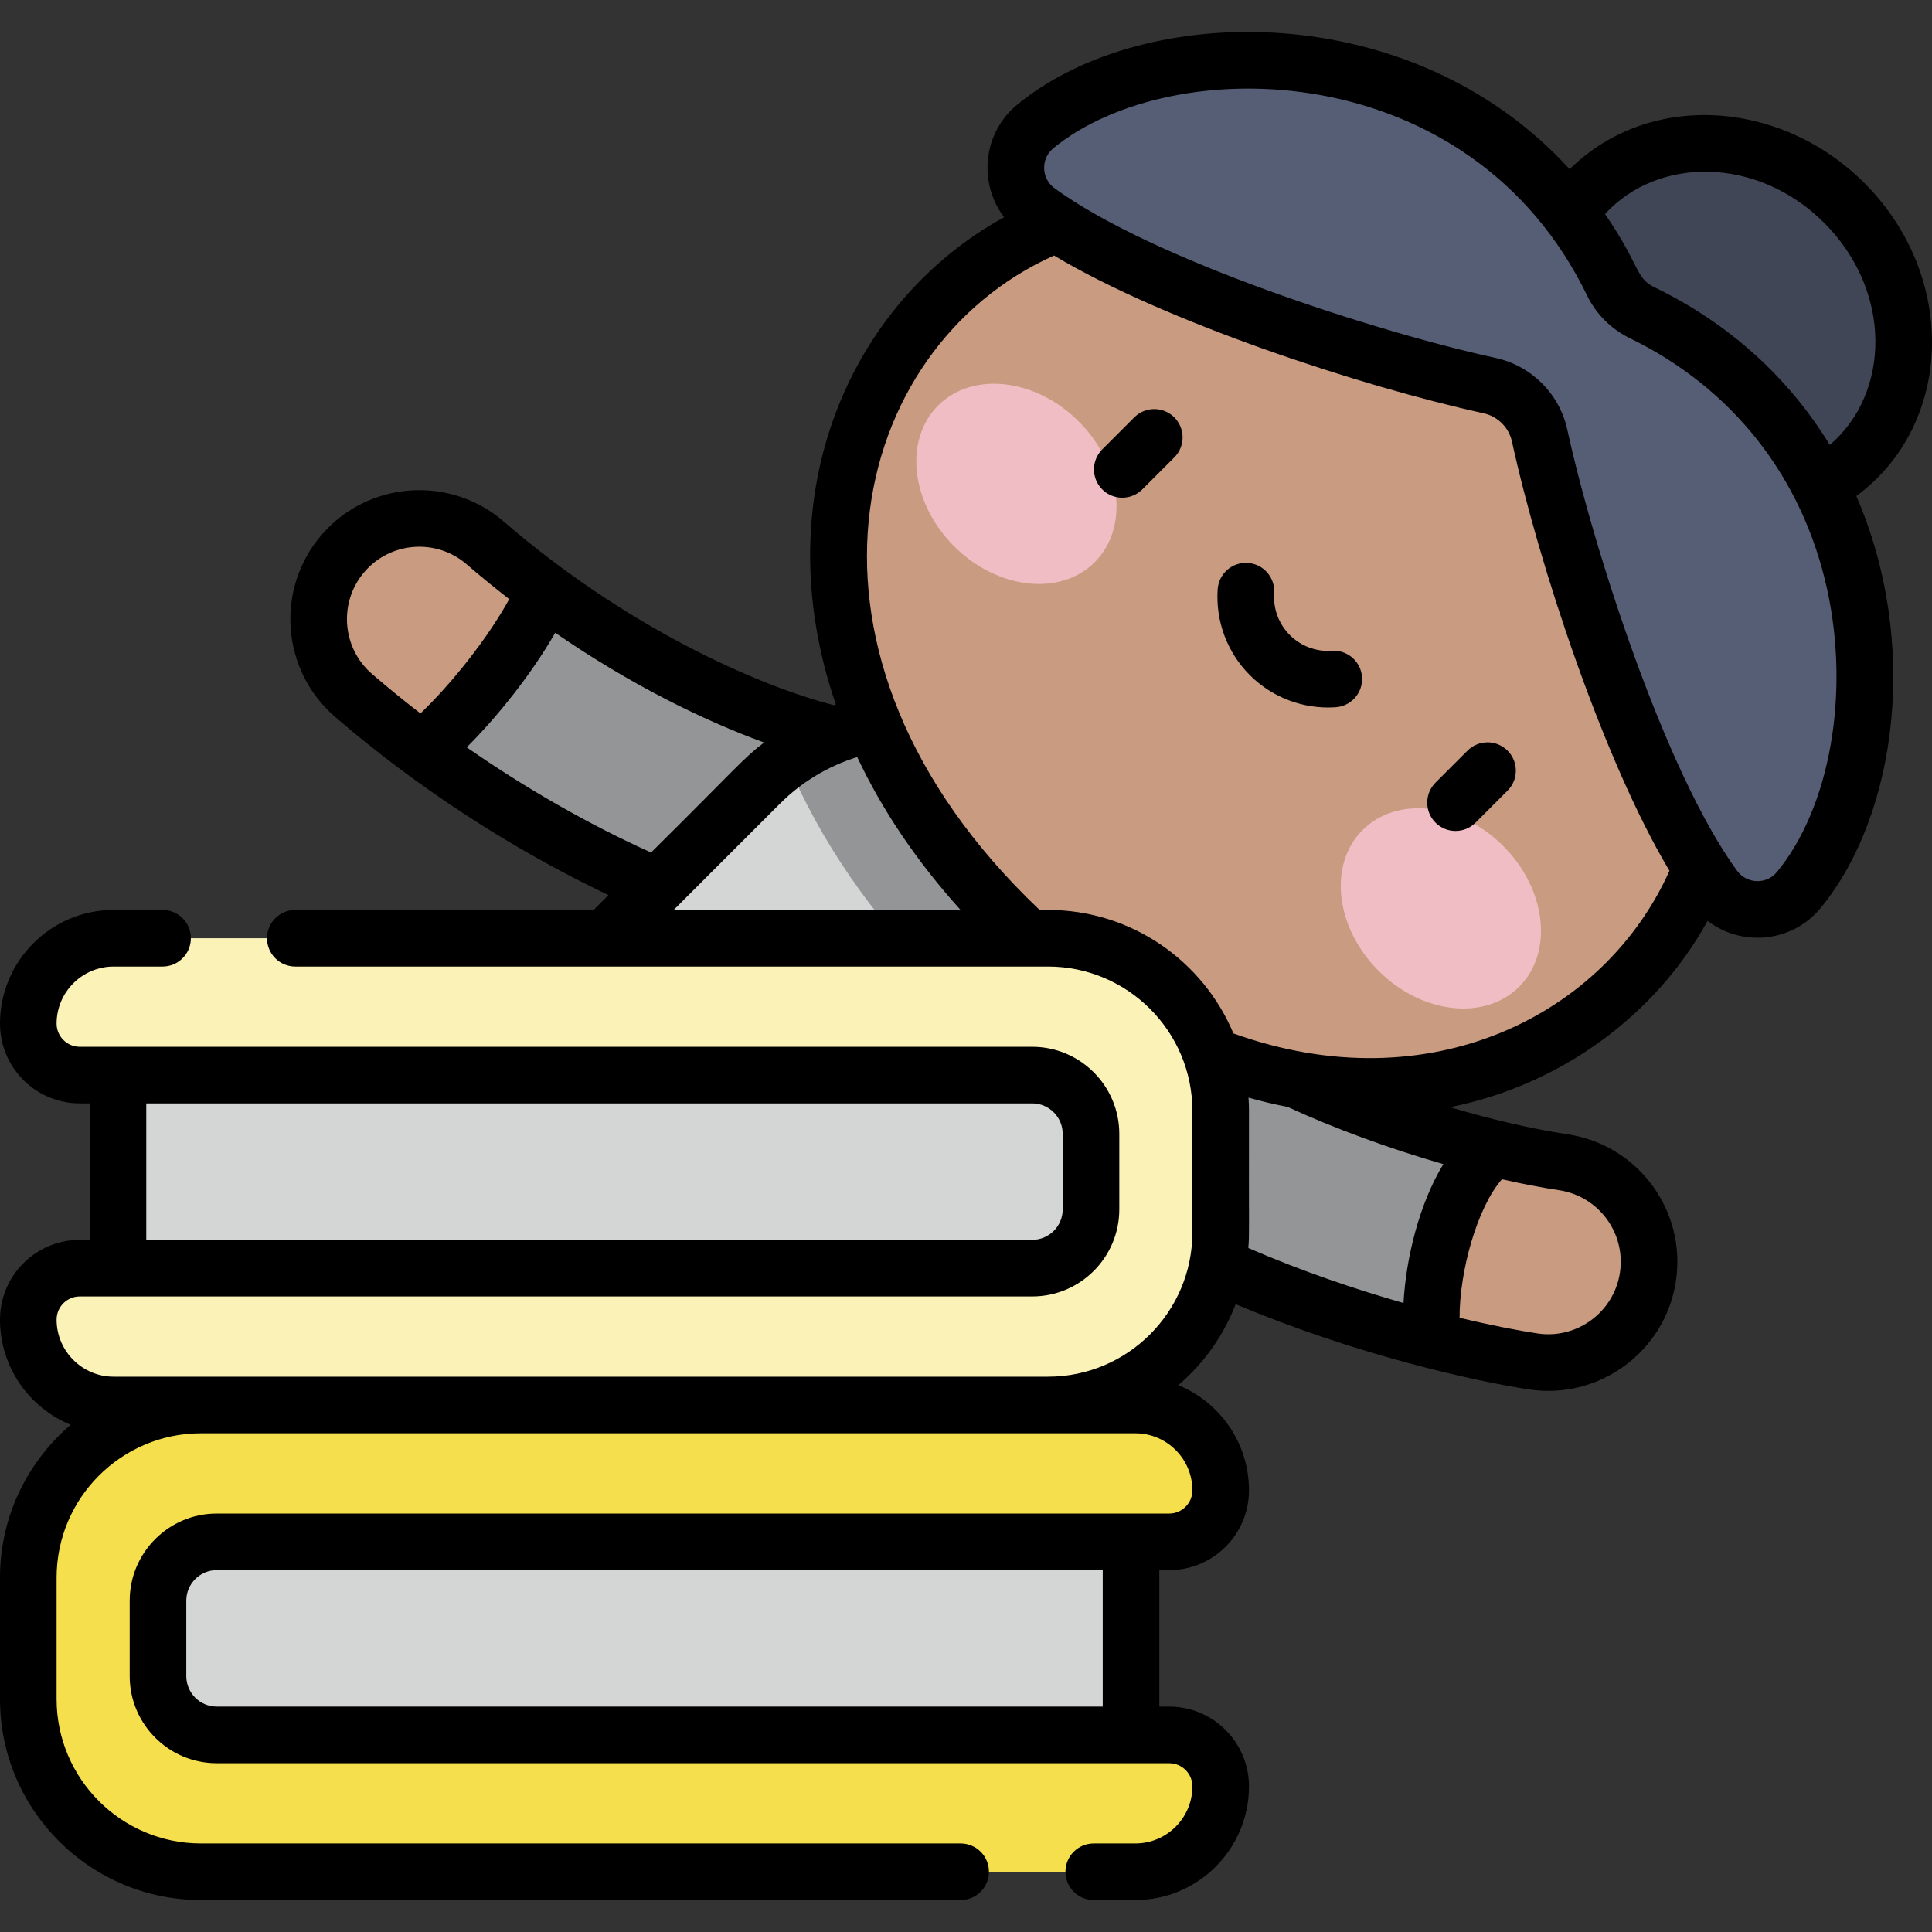 <svg id="Capa_1" enable-background="new 0 0 511.997 511.997" height="512" viewBox="0 0 511.997 511.997" width="512" xmlns="http://www.w3.org/2000/svg"><rect x="0" y="0" width="511.997" height="511.997" fill="#333333" stroke="none"/><g><path d="m231.015 249.974c-.737 0-1.478-.03-2.226-.092-39.141-3.231-93.438-29.598-135.113-65.611-11.155-9.639-12.383-26.496-2.744-37.651s26.494-12.384 37.651-2.744c37.096 32.056 80.699 50.826 104.599 52.8 14.693 1.213 25.62 14.107 24.407 28.799-1.152 13.945-12.828 24.499-26.574 24.499z" fill="#939597"/><path d="m128.582 143.876c-11.157-9.639-28.012-8.411-37.651 2.744s-8.411 28.011 2.744 37.651c5.82 5.029 11.892 9.862 18.129 14.478 10.625-8.603 25.988-27.21 32.65-42.225-5.369-3.954-10.685-8.166-15.872-12.648z" fill="#c99b80"/><path d="m406.347 360.795c-26.866-4.041-104.33-23.445-139.665-64.162-9.662-11.134-8.469-27.993 2.665-37.656 11.133-9.663 27.994-8.47 37.657 2.665 19.682 22.681 74.953 41.497 107.285 46.36 14.578 2.192 24.619 15.788 22.426 30.367-2.193 14.576-15.787 24.617-30.368 22.426z" fill="#939597"/><path d="m414.288 308.001c-5.558-.836-11.802-2.093-18.418-3.702-12.056 8.993-18.222 36.28-16.171 50.888 10.925 2.799 20.231 4.642 26.647 5.608 14.581 2.191 28.175-7.849 30.367-22.427 2.194-14.579-7.846-28.174-22.425-30.367z" fill="#c99b80"/><path d="m302.4 227.451-19.729-19.729c-22.457-22.457-58.867-22.457-81.325 0l-38.698 38.698c-27.905 27.905-27.905 73.149 0 101.054 27.905 27.905 73.149 27.905 101.054 0l38.698-38.698c22.458-22.458 22.458-58.868 0-81.325z" fill="#d4d5d5"/><path d="m282.671 207.721c-20.211-20.211-51.719-22.222-74.191-6.053 8.752 20.959 22.463 40.977 40.73 59.244 18.139 18.139 38.299 31.861 59.299 40.651 16.108-22.467 14.079-53.924-6.108-74.112z" fill="#939597"/><ellipse cx="340.78" cy="169.341" fill="#c99b80" rx="104.5" ry="128.102" transform="matrix(.707 -.707 .707 .707 -19.93 290.567)"/><g><g><g><g><ellipse cx="269.401" cy="128.211" fill="#f1bdc4" rx="23.377" ry="29.355" transform="matrix(.707 -.707 .707 .707 -11.753 228.047)"/></g><g><ellipse cx="381.911" cy="240.721" fill="#f1bdc4" rx="23.377" ry="29.355" transform="matrix(.707 -.707 .707 .707 -58.357 340.554)"/></g></g></g></g><ellipse cx="456.539" cy="85.958" fill="#404656" rx="45.533" ry="50.272" transform="matrix(.707 -.707 .707 .707 72.934 347.996)"/><path d="m435.165 82.865c68.968 33.457 69.842 118.518 41.545 152.978-5.876 7.156-16.975 6.815-22.435-.663-19.949-27.322-39.462-88.632-46.26-119.744-1.449-6.63-6.612-11.794-13.242-13.242-31.113-6.798-92.422-26.311-119.744-46.26-7.478-5.46-7.819-16.559-.663-22.435 34.46-28.297 119.521-27.423 152.978 41.545 1.652 3.405 4.415 6.169 7.821 7.821z" fill="#565e75"/><path d="m31.262 277.762h267.273v65.453h-267.273z" fill="#d4d5d5" transform="matrix(-1 0 0 -1 329.797 620.976)"/><path d="m289.125 320.494v-20.011c0-8.603-6.974-15.577-15.577-15.577h-252.406c-7.534 0-13.642-6.108-13.642-13.642 0-12.494 10.128-22.622 22.622-22.622h247.619c25.269 0 45.753 20.484 45.753 45.753v32.187c0 25.269-20.484 45.753-45.753 45.753h-247.619c-12.494 0-22.622-10.128-22.622-22.622 0-7.534 6.108-13.642 13.642-13.642h252.406c8.603-.001 15.577-6.975 15.577-15.577z" fill="#fbf2b8"/><path d="m32.46 401.455h267.273v65.453h-267.273z" fill="#d4d5d5"/><path d="m41.869 444.187v-20.011c0-8.603 6.974-15.577 15.577-15.577h252.406c7.534 0 13.642-6.108 13.642-13.642 0-12.494-10.128-22.622-22.622-22.622h-247.619c-25.269 0-45.753 20.484-45.753 45.753v32.187c0 25.269 20.484 45.753 45.753 45.753h247.62c12.494 0 22.622-10.128 22.622-22.622 0-7.534-6.108-13.642-13.642-13.642h-252.407c-8.603 0-15.577-6.974-15.577-15.577z" fill="#f5df4d"/><path d="m352.949 172.461c-4.149.287-8.201-1.231-11.129-4.159-2.929-2.928-4.444-6.984-4.159-11.128.284-4.132-2.836-7.713-6.968-7.997-4.144-.279-7.713 2.836-7.997 6.968-.582 8.471 2.522 16.768 8.518 22.764 5.994 5.994 14.294 9.1 22.763 8.517 4.133-.284 7.253-3.864 6.969-7.996-.284-4.133-3.866-7.244-7.997-6.969zm138.993-41.003c25.71-18.934 27.013-58.084 2.097-83-21.91-21.908-56.795-24.571-78.076-3.612-41.443-45.583-112.694-44.787-146.358-17.143-9.314 7.648-10.281 20.956-3.51 29.866-40.823 22.445-63.634 73.702-44.584 129.137-.174.057-.346.118-.52.177-20.979-5.413-55.592-21.104-87.506-48.682-14.266-12.326-35.902-10.749-48.229 3.516-12.328 14.266-10.75 35.901 3.516 48.229 21.554 18.626 46.959 35.145 72.482 47.262-1.452 1.452-3.748 3.747-3.933 3.934h-79.061c-4.142 0-7.5 3.358-7.5 7.5s3.358 7.5 7.5 7.5h199.481c21.094 0 38.254 17.16 38.254 38.254v32.186c0 21.093-17.16 38.253-38.254 38.253-10.869 0-236.753 0-247.619 0-8.338 0-15.122-6.784-15.122-15.122 0-3.387 2.755-6.142 6.142-6.142h252.407c12.725 0 23.076-10.352 23.076-23.077v-20.011c0-12.725-10.352-23.077-23.076-23.077h-252.407c-3.387 0-6.142-2.755-6.142-6.142 0-8.338 6.784-15.122 15.122-15.122h12.961c4.142 0 7.5-3.358 7.5-7.5s-3.358-7.5-7.5-7.5h-12.961c-16.609-.001-30.122 13.512-30.122 30.121 0 11.658 9.484 21.142 21.142 21.142h2.62v36.165h-2.62c-11.658 0-21.142 9.485-21.142 21.143 0 12.579 7.753 23.376 18.729 27.878-11.449 9.775-18.729 24.297-18.729 40.497v32.187c0 29.364 23.889 53.253 53.253 53.253h201.328c4.143 0 7.5-3.358 7.5-7.5s-3.358-7.5-7.5-7.5h-201.328c-21.093 0-38.253-17.16-38.253-38.253v-32.187c0-21.093 17.161-38.253 38.253-38.253h247.62c8.338 0 15.122 6.784 15.122 15.122 0 3.387-2.756 6.143-6.143 6.143h-252.406c-12.725 0-23.077 10.352-23.077 23.077v20.011c0 12.725 10.352 23.077 23.077 23.077h252.406c3.387 0 6.143 2.755 6.143 6.142 0 8.338-6.784 15.122-15.122 15.122h-11.02c-4.143 0-7.5 3.358-7.5 7.5s3.357 7.5 7.5 7.5h11.02c16.609 0 30.122-13.513 30.122-30.122 0-11.658-9.484-21.142-21.143-21.142h-2.62v-36.164h2.62c11.658 0 21.143-9.484 21.143-21.143 0-12.579-7.753-23.376-18.729-27.878 6.711-5.729 11.983-13.089 15.2-21.465 31.417 13.258 63.113 20.394 77.767 22.598 18.604 2.797 36.09-10.046 38.898-28.728 2.811-18.689-10.037-36.089-28.728-38.899-9.473-1.425-20.234-3.937-31.127-7.174 29.43-5.889 54.568-24.472 68.247-49.384 8.968 6.91 22.351 5.871 29.983-3.423 20.25-24.663 26.298-70.29 9.436-109.147zm-453.18 160.947h234.787c4.453 0 8.076 3.624 8.076 8.077v20.011c0 4.454-3.623 8.077-8.076 8.077h-234.787zm253.47 159.859h-234.786c-4.454 0-8.077-3.623-8.077-8.077v-20.011c0-4.454 3.623-8.077 8.077-8.077h234.786zm105.792-139.753c5.264 1.196 10.365 2.188 15.148 2.907 10.489 1.578 17.704 11.342 16.124 21.836-1.572 10.464-11.376 17.698-21.835 16.125-5.027-.756-12.174-2.128-20.657-4.161-.051-12.147 4.587-29.129 11.22-36.707zm-286.599-123.445c-4.409-3.398-8.704-6.892-12.845-10.47-8.008-6.92-8.893-19.064-1.974-27.072 6.919-8.009 19.064-8.893 27.073-1.974 3.736 3.229 7.502 6.298 11.275 9.221-5.9 10.702-15.511 22.633-23.529 30.295zm12.265 8.979c8.162-8.151 17.164-19.409 23.449-30.358 19.792 13.653 39.211 23.204 55.346 29.086-5.763 4.421-6.846 6.275-29.948 29.152-16.598-7.488-33.252-17.022-48.847-27.88zm54.843 43.096 28.116-28.117c5.79-5.79 12.803-10.009 20.525-12.395 6.619 14.074 15.8 27.683 27.385 40.512zm193.409 104.169c-12.704-3.627-26.983-8.445-41.125-14.576.32-4.128.11-2.97.177-36.34 0-1.181-.052-2.35-.129-3.513 3.459.973 6.914 1.793 10.357 2.455 12.558 5.789 27.073 11.078 41.28 15.168-6.411 10.542-9.919 24.974-10.56 36.806zm-45.067-71.443c-8.053-19.202-27.042-32.725-49.134-32.725h-2.244c-71.465-67.872-50.606-149.065 3.834-173.426 29.095 17.464 81.317 34.699 113.841 41.805 3.747.819 6.697 3.769 7.516 7.516 7.155 32.744 24.386 84.758 41.733 113.721-17.086 38.223-63.5 61.811-115.546 43.109zm144.039-42.784c-2.797 3.405-8.038 3.157-10.581-.326-18.927-25.92-38.036-85.093-44.991-116.922-2.065-9.457-9.511-16.902-18.969-18.969-31.827-6.954-90.998-26.062-116.922-44.99-3.528-2.576-3.686-7.822-.326-10.581 31.411-25.795 110.522-24.777 141.471 39.023 2.38 4.905 6.392 8.916 11.296 11.295 27.224 13.206 45.804 36.848 52.32 66.57 6.076 27.715.731 57.815-13.298 74.9zm14.004-113.168c-10.893-17.857-26.711-32.208-46.48-41.798-5.14-2.493-3.672-5.669-13.094-19.404 14.131-15.383 40.482-15.252 58.087 2.352 18.083 18.082 17.593 45.083 1.487 58.85zm-96.011 81.008-8.485 8.485c-2.929 2.929-2.929 7.678 0 10.606 2.93 2.929 7.678 2.929 10.607 0l8.485-8.485c2.929-2.929 2.929-7.678 0-10.606-2.929-2.929-7.677-2.929-10.607 0zm-88.315-88.315-8.485 8.485c-2.929 2.929-2.929 7.678 0 10.606 2.93 2.929 7.678 2.929 10.608 0l8.485-8.485c2.929-2.929 2.929-7.678 0-10.606-2.93-2.929-7.678-2.929-10.608 0z"/></g></svg>